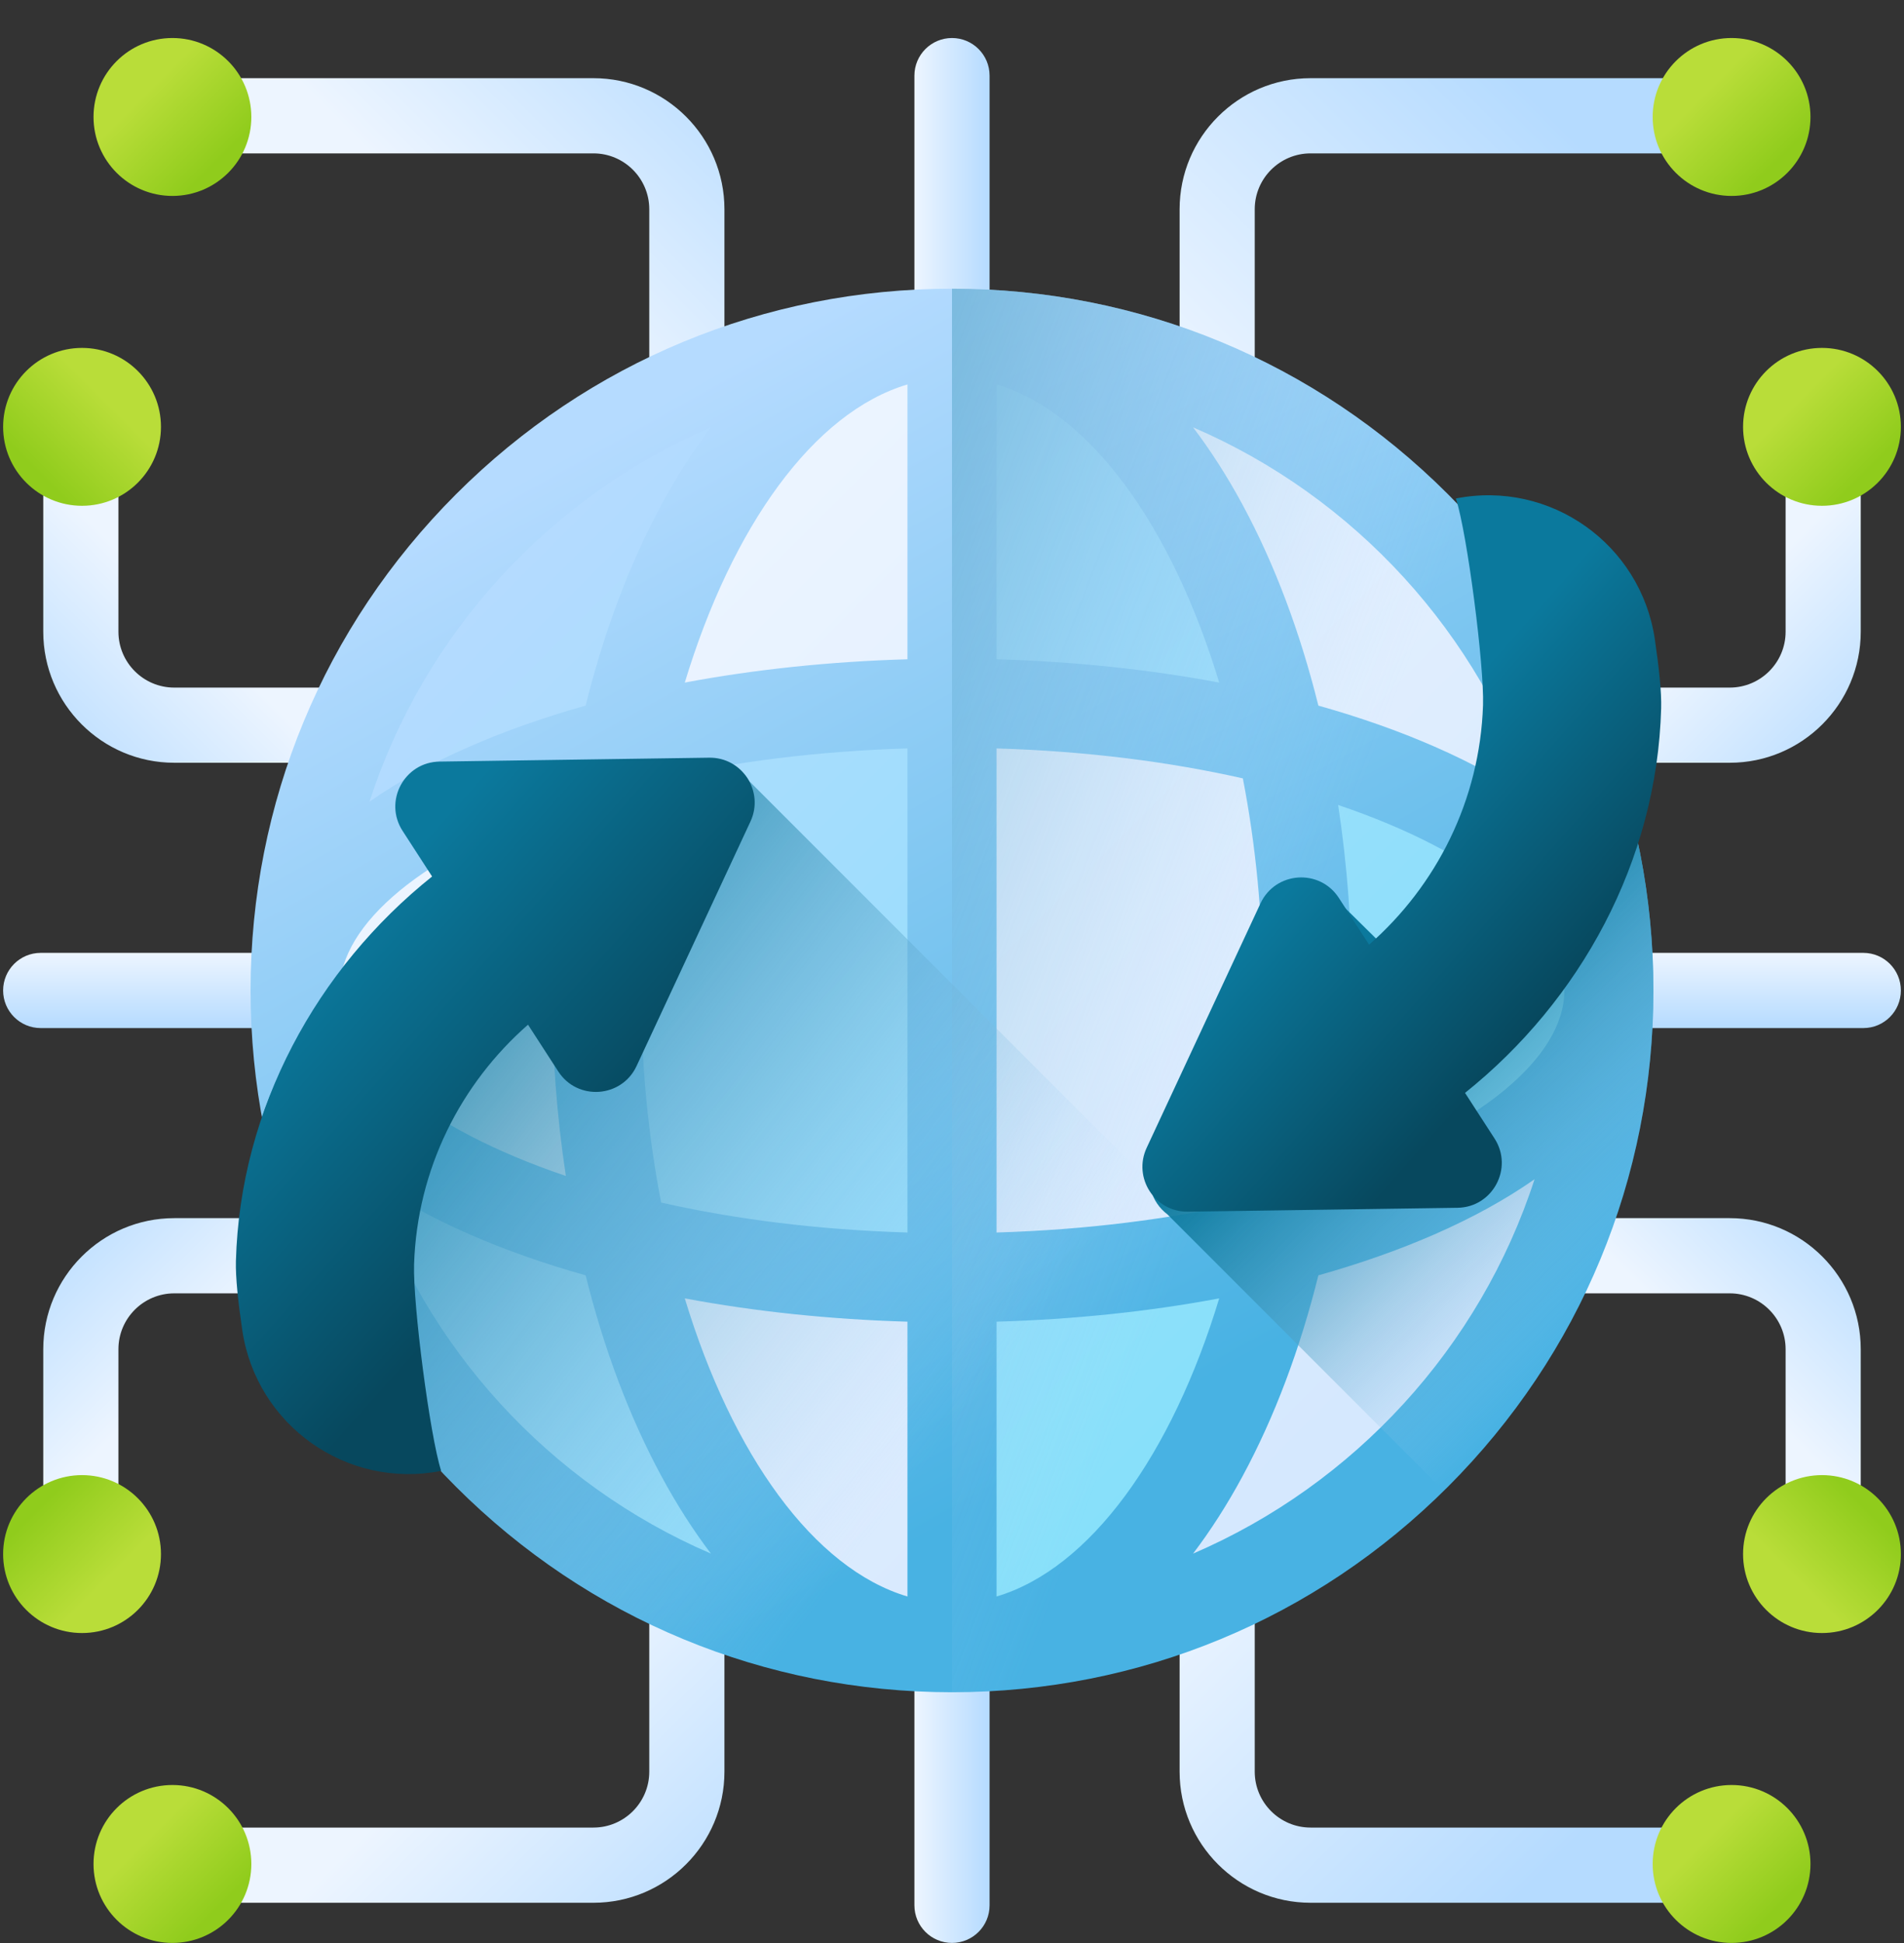 <svg width="50" height="51" viewBox="0 0 50 51" fill="none" xmlns="http://www.w3.org/2000/svg">
<rect x="0" y="0" width="50" height="51" fill="#333333" stroke="none"/>
<g clip-path="url(#clip0_919_102)">
<path d="M15.584 49.944H5.169C4.624 49.944 4.182 49.502 4.182 48.957C4.182 48.412 4.624 47.97 5.169 47.97H15.584C16.392 47.97 17.05 47.312 17.05 46.504V41.779C17.05 41.234 17.492 40.792 18.037 40.792C18.582 40.792 19.024 41.234 19.024 41.779V46.504C19.024 48.401 17.481 49.944 15.584 49.944Z" fill="url(#paint0_linear_919_102)"/>
<path d="M4.528 50.998C5.672 50.998 6.6 50.07 6.6 48.926C6.6 47.781 5.672 46.853 4.528 46.853C3.383 46.853 2.456 47.781 2.456 48.926C2.456 50.07 3.383 50.998 4.528 50.998Z" fill="url(#paint1_linear_919_102)"/>
<path d="M34.416 49.944H44.831C45.376 49.944 45.818 49.502 45.818 48.957C45.818 48.412 45.376 47.97 44.831 47.97H34.416C33.608 47.97 32.95 47.312 32.95 46.504V41.779C32.95 41.234 32.508 40.792 31.963 40.792C31.418 40.792 30.977 41.234 30.977 41.779V46.504C30.977 48.401 32.52 49.944 34.416 49.944Z" fill="url(#paint2_linear_919_102)"/>
<path d="M45.472 50.998C46.617 50.998 47.544 50.07 47.544 48.926C47.544 47.781 46.617 46.853 45.472 46.853C44.328 46.853 43.4 47.781 43.4 48.926C43.4 50.07 44.328 50.998 45.472 50.998Z" fill="url(#paint3_linear_919_102)"/>
<path d="M25 50.998C24.455 50.998 24.013 50.556 24.013 50.011V41.779C24.013 41.234 24.455 40.792 25 40.792C25.545 40.792 25.987 41.234 25.987 41.779V50.011C25.987 50.556 25.545 50.998 25 50.998Z" fill="url(#paint4_linear_919_102)"/>
<path d="M15.584 2.052H5.169C4.624 2.052 4.182 2.494 4.182 3.039C4.182 3.584 4.624 4.026 5.169 4.026H15.584C16.392 4.026 17.05 4.683 17.05 5.492V10.217C17.05 10.762 17.492 11.204 18.037 11.204C18.582 11.204 19.024 10.762 19.024 10.217V5.492C19.024 3.595 17.481 2.052 15.584 2.052Z" fill="url(#paint5_linear_919_102)"/>
<path d="M4.528 5.143C5.672 5.143 6.6 4.215 6.6 3.07C6.6 1.926 5.672 0.998 4.528 0.998C3.383 0.998 2.456 1.926 2.456 3.07C2.456 4.215 3.383 5.143 4.528 5.143Z" fill="url(#paint6_linear_919_102)"/>
<path d="M34.416 2.052H44.831C45.376 2.052 45.818 2.494 45.818 3.039C45.818 3.584 45.376 4.026 44.831 4.026H34.416C33.608 4.026 32.95 4.683 32.95 5.492V10.217C32.95 10.762 32.508 11.204 31.963 11.204C31.418 11.204 30.977 10.762 30.977 10.217V5.492C30.977 3.595 32.52 2.052 34.416 2.052Z" fill="url(#paint7_linear_919_102)"/>
<path d="M45.472 5.143C46.617 5.143 47.544 4.215 47.544 3.07C47.544 1.926 46.617 0.998 45.472 0.998C44.328 0.998 43.4 1.926 43.4 3.07C43.4 4.215 44.328 5.143 45.472 5.143Z" fill="url(#paint8_linear_919_102)"/>
<path d="M25 0.998C24.455 0.998 24.013 1.44 24.013 1.985V10.217C24.013 10.762 24.455 11.204 25 11.204C25.545 11.204 25.987 10.762 25.987 10.217V1.985C25.987 1.44 25.545 0.998 25 0.998V0.998Z" fill="url(#paint9_linear_919_102)"/>
<path d="M1.136 16.582V11.845C1.136 11.3 1.578 10.858 2.123 10.858C2.668 10.858 3.11 11.3 3.11 11.845V16.582C3.11 17.39 3.767 18.048 4.576 18.048H9.301C9.846 18.048 10.288 18.49 10.288 19.035C10.288 19.58 9.846 20.021 9.301 20.021H4.576C2.679 20.021 1.136 18.479 1.136 16.582Z" fill="url(#paint10_linear_919_102)"/>
<path d="M2.154 13.276C3.299 13.276 4.227 12.349 4.227 11.204C4.227 10.06 3.299 9.132 2.154 9.132C1.01 9.132 0.082 10.06 0.082 11.204C0.082 12.349 1.01 13.276 2.154 13.276Z" fill="url(#paint11_linear_919_102)"/>
<path d="M1.136 35.414V40.151C1.136 40.696 1.578 41.138 2.123 41.138C2.668 41.138 3.11 40.696 3.11 40.151V35.414C3.11 34.606 3.767 33.948 4.576 33.948H9.301C9.846 33.948 10.288 33.506 10.288 32.961C10.288 32.416 9.846 31.974 9.301 31.974H4.576C2.679 31.974 1.136 33.517 1.136 35.414Z" fill="url(#paint12_linear_919_102)"/>
<path d="M2.154 42.864C3.299 42.864 4.227 41.936 4.227 40.792C4.227 39.647 3.299 38.719 2.154 38.719C1.01 38.719 0.082 39.647 0.082 40.792C0.082 41.936 1.01 42.864 2.154 42.864Z" fill="url(#paint13_linear_919_102)"/>
<path d="M0.082 25.998C0.082 25.453 0.524 25.011 1.069 25.011H9.301C9.846 25.011 10.288 25.453 10.288 25.998C10.288 26.543 9.846 26.985 9.301 26.985H1.069C0.524 26.985 0.082 26.543 0.082 25.998Z" fill="url(#paint14_linear_919_102)"/>
<path d="M48.864 16.582V11.845C48.864 11.3 48.422 10.858 47.877 10.858C47.332 10.858 46.891 11.3 46.891 11.845V16.582C46.891 17.39 46.233 18.048 45.425 18.048H40.699C40.154 18.048 39.712 18.49 39.712 19.035C39.712 19.58 40.154 20.021 40.699 20.021H45.425C47.321 20.021 48.864 18.479 48.864 16.582Z" fill="url(#paint15_linear_919_102)"/>
<path d="M47.846 13.276C48.991 13.276 49.918 12.349 49.918 11.204C49.918 10.06 48.991 9.132 47.846 9.132C46.702 9.132 45.774 10.06 45.774 11.204C45.774 12.349 46.702 13.276 47.846 13.276Z" fill="url(#paint16_linear_919_102)"/>
<path d="M48.864 35.414V40.151C48.864 40.696 48.422 41.138 47.877 41.138C47.332 41.138 46.891 40.696 46.891 40.151V35.414C46.891 34.606 46.233 33.948 45.425 33.948H40.699C40.154 33.948 39.712 33.506 39.712 32.961C39.712 32.416 40.154 31.974 40.699 31.974H45.425C47.321 31.974 48.864 33.517 48.864 35.414Z" fill="url(#paint17_linear_919_102)"/>
<path d="M47.846 42.864C48.991 42.864 49.918 41.936 49.918 40.792C49.918 39.647 48.991 38.719 47.846 38.719C46.702 38.719 45.774 39.647 45.774 40.792C45.774 41.936 46.702 42.864 47.846 42.864Z" fill="url(#paint18_linear_919_102)"/>
<path d="M49.918 25.998C49.918 25.453 49.477 25.011 48.932 25.011H40.699C40.154 25.011 39.712 25.453 39.712 25.998C39.712 26.543 40.154 26.985 40.699 26.985H48.932C49.477 26.985 49.918 26.543 49.918 25.998Z" fill="url(#paint19_linear_919_102)"/>
<path d="M25.78 42.427L26.281 42.279C27.556 41.9 28.795 40.935 29.863 39.489C30.886 38.105 31.76 36.274 32.391 34.193L32.577 33.578L31.945 33.697C30.11 34.041 28.163 34.244 26.159 34.301L25.78 34.312V42.427H25.78Z" fill="url(#paint20_linear_919_102)"/>
<path d="M41.028 29.968L40.075 30.634C39.34 31.147 38.477 31.622 37.51 32.044C36.599 32.443 35.592 32.798 34.516 33.1L34.297 33.161L34.242 33.382C33.764 35.305 33.106 37.05 32.285 38.567C31.897 39.284 31.472 39.949 31.02 40.543L30.125 41.722L31.485 41.137C35.855 39.258 39.203 35.59 40.669 31.074L41.028 29.968Z" fill="url(#paint21_linear_919_102)"/>
<path d="M34.242 18.615L34.297 18.835L34.516 18.896C35.591 19.198 36.599 19.553 37.51 19.952C38.477 20.374 39.34 20.849 40.075 21.363L41.028 22.028L40.669 20.922C39.203 16.406 35.855 12.738 31.485 10.859L30.125 10.274L31.02 11.453C31.472 12.047 31.897 12.712 32.285 13.429C33.106 14.947 33.764 16.691 34.242 18.615Z" fill="url(#paint22_linear_919_102)"/>
<path d="M35.266 20.76L34.659 20.555L34.755 21.188C34.992 22.747 35.113 24.365 35.113 25.998C35.113 27.631 34.992 29.249 34.755 30.808L34.659 31.442L35.266 31.236C39.151 29.922 41.471 27.964 41.471 25.998C41.471 24.032 39.151 22.074 35.266 20.76Z" fill="url(#paint23_linear_919_102)"/>
<path d="M26.281 9.718L25.78 9.569V17.684L26.159 17.695C28.163 17.752 30.11 17.955 31.945 18.299L32.577 18.418L32.39 17.803C31.759 15.722 30.886 13.891 29.863 12.507C28.795 11.061 27.556 10.096 26.281 9.718Z" fill="url(#paint24_linear_919_102)"/>
<path d="M25.78 32.752L26.181 32.74C28.492 32.672 30.693 32.404 32.724 31.945L32.972 31.889L33.02 31.639C33.373 29.82 33.553 27.922 33.553 25.998C33.553 24.074 33.373 22.176 33.02 20.357L32.972 20.107L32.724 20.051C30.693 19.592 28.492 19.324 26.181 19.256L25.78 19.244V32.752Z" fill="url(#paint25_linear_919_102)"/>
<path d="M14.735 31.236L15.342 31.442L15.245 30.808C15.008 29.249 14.888 27.631 14.888 25.998C14.888 24.365 15.008 22.747 15.245 21.188L15.342 20.555L14.735 20.76C10.85 22.074 8.53 24.032 8.53 25.998C8.53 27.964 10.85 29.922 14.735 31.236Z" fill="url(#paint26_linear_919_102)"/>
<path d="M24.22 9.569L23.719 9.718C22.444 10.097 21.205 11.061 20.137 12.507C19.114 13.891 18.241 15.722 17.61 17.803L17.423 18.418L18.055 18.299C19.89 17.955 21.837 17.752 23.841 17.695L24.22 17.684V9.569H24.22Z" fill="url(#paint27_linear_919_102)"/>
<path d="M23.719 42.278L24.22 42.427V34.312L23.841 34.301C21.837 34.244 19.89 34.041 18.055 33.697L17.423 33.578L17.61 34.193C18.241 36.274 19.114 38.105 20.137 39.489C21.205 40.935 22.444 41.9 23.719 42.278Z" fill="url(#paint28_linear_919_102)"/>
<path d="M24.221 19.244L23.819 19.256C21.508 19.324 19.307 19.592 17.277 20.051L17.029 20.107L16.98 20.357C16.627 22.176 16.448 24.074 16.448 25.998C16.448 27.922 16.627 29.82 16.98 31.639L17.029 31.889L17.277 31.945C19.307 32.404 21.508 32.672 23.819 32.74L24.221 32.752V19.244Z" fill="url(#paint29_linear_919_102)"/>
<path d="M18.516 41.137L19.875 41.722L18.98 40.543C18.529 39.949 18.103 39.284 17.715 38.567C16.895 37.05 16.236 35.305 15.758 33.382L15.703 33.161L15.485 33.1C14.409 32.798 13.402 32.443 12.49 32.044C11.524 31.622 10.661 31.147 9.925 30.634L8.972 29.968L9.331 31.074C10.798 35.59 14.145 39.258 18.516 41.137Z" fill="url(#paint30_linear_919_102)"/>
<path d="M12.49 19.952C13.401 19.553 14.409 19.198 15.485 18.896L15.703 18.835L15.758 18.615C16.236 16.691 16.894 14.946 17.715 13.429C18.103 12.712 18.529 12.047 18.98 11.453L19.875 10.274L18.515 10.859C14.145 12.738 10.797 16.406 9.331 20.922L8.972 22.028L9.925 21.363C10.661 20.849 11.524 20.374 12.49 19.952Z" fill="url(#paint31_linear_919_102)"/>
<path d="M38.025 12.973C34.546 9.494 29.92 7.578 25 7.578C20.08 7.578 15.454 9.494 11.975 12.973C8.496 16.452 6.58 21.078 6.58 25.998C6.58 30.918 8.496 35.544 11.975 39.023C15.454 42.502 20.08 44.418 25 44.418C29.92 44.418 34.546 42.502 38.025 39.023C41.504 35.544 43.42 30.918 43.42 25.998C43.42 21.078 41.504 16.452 38.025 12.973ZM16.837 25.998C16.837 24.052 17.024 22.175 17.362 20.431C19.275 19.999 21.452 19.716 23.83 19.645V32.351C21.452 32.28 19.275 31.997 17.362 31.565C17.024 29.821 16.837 27.944 16.837 25.998ZM14.86 30.867C11.143 29.61 8.919 27.746 8.919 25.998C8.919 24.25 11.143 22.386 14.86 21.129C14.621 22.696 14.498 24.331 14.498 25.998C14.498 27.665 14.621 29.3 14.86 30.867ZM32.017 17.916C30.175 17.571 28.203 17.363 26.17 17.305V10.091C28.63 10.822 30.773 13.812 32.017 17.916ZM23.83 10.091V17.305C21.797 17.363 19.825 17.571 17.983 17.916C19.227 13.812 21.37 10.822 23.83 10.091ZM23.83 34.691V41.905C21.37 41.174 19.227 38.184 17.983 34.08C19.825 34.425 21.797 34.633 23.83 34.691ZM26.17 41.905V34.691C28.203 34.633 30.175 34.425 32.017 34.08C30.773 38.184 28.63 41.174 26.17 41.905ZM26.17 32.351V19.645C28.548 19.716 30.725 19.999 32.638 20.431C32.976 22.175 33.163 24.053 33.163 25.998C33.163 27.943 32.976 29.821 32.638 31.565C30.725 31.997 28.548 32.28 26.17 32.351ZM35.14 21.129C38.857 22.386 41.081 24.25 41.081 25.998C41.081 27.746 38.857 29.61 35.14 30.867C35.379 29.3 35.502 27.665 35.502 25.998C35.502 24.331 35.379 22.696 35.14 21.129ZM40.298 21.043C39.547 20.518 38.668 20.032 37.666 19.595C36.728 19.185 35.707 18.826 34.621 18.521C34.14 16.586 33.47 14.801 32.628 13.244C32.225 12.498 31.791 11.823 31.331 11.217C35.563 13.037 38.863 16.623 40.298 21.043ZM18.669 11.217C18.209 11.823 17.775 12.498 17.372 13.244C16.53 14.801 15.86 16.586 15.379 18.521C14.293 18.826 13.271 19.185 12.334 19.595C11.332 20.032 10.453 20.518 9.702 21.043C11.137 16.623 14.437 13.037 18.669 11.217ZM9.702 30.953C10.453 31.478 11.332 31.964 12.334 32.401C13.271 32.811 14.293 33.17 15.379 33.475C15.86 35.41 16.53 37.195 17.372 38.752C17.775 39.498 18.209 40.173 18.669 40.779C14.437 38.959 11.137 35.373 9.702 30.953ZM31.331 40.779C31.791 40.173 32.225 39.498 32.628 38.752C33.47 37.195 34.14 35.41 34.621 33.475C35.707 33.17 36.728 32.811 37.666 32.402C38.668 31.964 39.547 31.478 40.298 30.953C38.863 35.373 35.563 38.959 31.331 40.779Z" fill="url(#paint32_linear_919_102)"/>
<path d="M38.025 39.023C41.504 35.544 43.42 30.918 43.42 25.998C43.42 21.078 41.504 16.452 38.025 12.973C34.546 9.494 29.92 7.578 25 7.578V44.418C29.92 44.418 34.546 42.502 38.025 39.023Z" fill="url(#paint33_linear_919_102)"/>
<path d="M38.109 38.937L19.672 20.5C19.473 20.139 19.089 20.116 18.622 20.122L11.544 20.302C10.617 20.316 10.38 21.031 10.884 21.809L11.659 23.006C9.62 24.636 7.727 26.832 6.879 29.323C7.541 32.977 9.293 36.341 11.975 39.023C15.454 42.502 20.08 44.418 25 44.418C29.92 44.418 34.546 42.502 38.025 39.023C38.053 38.995 38.081 38.966 38.109 38.937Z" fill="url(#paint34_linear_919_102)"/>
<path d="M11.585 38.608C11.287 37.679 10.84 34.219 10.874 33.184C10.955 30.683 12.1 28.442 13.866 26.896L14.66 28.123C15.163 28.901 16.326 28.82 16.717 27.98L19.707 21.564C20.074 20.776 19.491 19.875 18.622 19.888L11.544 19.99C10.617 20.003 10.068 21.031 10.572 21.809L11.347 23.006C8.324 25.422 6.304 29.084 6.195 33.104C6.184 33.528 6.254 34.185 6.363 34.918C6.733 37.413 9.11 39.096 11.585 38.608Z" fill="url(#paint35_linear_919_102)"/>
<path d="M38.425 13.386C38.422 13.387 38.418 13.388 38.415 13.388C38.714 14.317 39.16 17.777 39.127 18.812C39.049 21.195 38.005 23.341 36.38 24.876L35.291 23.802C34.765 23.101 33.663 23.203 33.283 24.016L30.294 30.432C30.044 30.969 30.235 31.558 30.657 31.875L37.914 39.132C37.951 39.095 37.988 39.06 38.025 39.023C41.504 35.544 43.42 30.918 43.42 25.998C43.42 21.27 41.65 16.814 38.425 13.386Z" fill="url(#paint36_linear_919_102)"/>
<path d="M38.233 13.084C38.532 14.013 38.978 17.473 38.945 18.508C38.863 21.01 37.718 23.25 35.953 24.796L35.159 23.569C34.655 22.791 33.493 22.872 33.101 23.712L30.112 30.128C29.745 30.916 30.328 31.817 31.197 31.804L38.275 31.702C39.201 31.689 39.75 30.661 39.247 29.883L38.472 28.686C41.495 26.27 43.514 22.608 43.623 18.588C43.635 18.164 43.565 17.508 43.456 16.775C43.085 14.279 40.709 12.597 38.233 13.084Z" fill="url(#paint37_linear_919_102)"/>
</g>
<defs>
<linearGradient id="paint0_linear_919_102" x1="11.954" y1="45.718" x2="18.486" y2="52.251" gradientUnits="userSpaceOnUse">
<stop stop-color="#EDF5FF"/>
<stop offset="1" stop-color="#B5DBFF"/>
</linearGradient>
<linearGradient id="paint1_linear_919_102" x1="3.862" y1="48.26" x2="5.711" y2="50.109" gradientUnits="userSpaceOnUse">
<stop stop-color="#B9DD39"/>
<stop offset="1" stop-color="#90CC1C"/>
</linearGradient>
<linearGradient id="paint2_linear_919_102" x1="31.322" y1="41.161" x2="39.936" y2="49.776" gradientUnits="userSpaceOnUse">
<stop stop-color="#EDF5FF"/>
<stop offset="1" stop-color="#B5DBFF"/>
</linearGradient>
<linearGradient id="paint3_linear_919_102" x1="44.806" y1="48.26" x2="46.655" y2="50.109" gradientUnits="userSpaceOnUse">
<stop stop-color="#B9DD39"/>
<stop offset="1" stop-color="#90CC1C"/>
</linearGradient>
<linearGradient id="paint4_linear_919_102" x1="24.013" y1="45.895" x2="25.987" y2="45.895" gradientUnits="userSpaceOnUse">
<stop stop-color="#EDF5FF"/>
<stop offset="1" stop-color="#B5DBFF"/>
</linearGradient>
<linearGradient id="paint5_linear_919_102" x1="11.954" y1="6.277" x2="18.486" y2="-0.255" gradientUnits="userSpaceOnUse">
<stop stop-color="#EDF5FF"/>
<stop offset="1" stop-color="#B5DBFF"/>
</linearGradient>
<linearGradient id="paint6_linear_919_102" x1="3.862" y1="2.404" x2="5.711" y2="4.253" gradientUnits="userSpaceOnUse">
<stop stop-color="#B9DD39"/>
<stop offset="1" stop-color="#90CC1C"/>
</linearGradient>
<linearGradient id="paint7_linear_919_102" x1="31.322" y1="10.835" x2="39.936" y2="2.22" gradientUnits="userSpaceOnUse">
<stop stop-color="#EDF5FF"/>
<stop offset="1" stop-color="#B5DBFF"/>
</linearGradient>
<linearGradient id="paint8_linear_919_102" x1="44.806" y1="2.404" x2="46.655" y2="4.253" gradientUnits="userSpaceOnUse">
<stop stop-color="#B9DD39"/>
<stop offset="1" stop-color="#90CC1C"/>
</linearGradient>
<linearGradient id="paint9_linear_919_102" x1="24.013" y1="6.101" x2="25.987" y2="6.101" gradientUnits="userSpaceOnUse">
<stop stop-color="#EDF5FF"/>
<stop offset="1" stop-color="#B5DBFF"/>
</linearGradient>
<linearGradient id="paint10_linear_919_102" x1="4.928" y1="16.224" x2="1.004" y2="20.148" gradientUnits="userSpaceOnUse">
<stop stop-color="#EDF5FF"/>
<stop offset="1" stop-color="#B5DBFF"/>
</linearGradient>
<linearGradient id="paint11_linear_919_102" x1="2.82" y1="10.538" x2="0.971" y2="12.387" gradientUnits="userSpaceOnUse">
<stop stop-color="#B9DD39"/>
<stop offset="1" stop-color="#90CC1C"/>
</linearGradient>
<linearGradient id="paint12_linear_919_102" x1="4.928" y1="35.772" x2="1.004" y2="31.848" gradientUnits="userSpaceOnUse">
<stop stop-color="#EDF5FF"/>
<stop offset="1" stop-color="#B5DBFF"/>
</linearGradient>
<linearGradient id="paint13_linear_919_102" x1="2.82" y1="41.458" x2="0.971" y2="39.609" gradientUnits="userSpaceOnUse">
<stop stop-color="#B9DD39"/>
<stop offset="1" stop-color="#90CC1C"/>
</linearGradient>
<linearGradient id="paint14_linear_919_102" x1="5.185" y1="25.011" x2="5.185" y2="26.985" gradientUnits="userSpaceOnUse">
<stop stop-color="#EDF5FF"/>
<stop offset="1" stop-color="#B5DBFF"/>
</linearGradient>
<linearGradient id="paint15_linear_919_102" x1="45.072" y1="16.224" x2="48.996" y2="20.148" gradientUnits="userSpaceOnUse">
<stop stop-color="#EDF5FF"/>
<stop offset="1" stop-color="#B5DBFF"/>
</linearGradient>
<linearGradient id="paint16_linear_919_102" x1="47.18" y1="10.538" x2="49.029" y2="12.387" gradientUnits="userSpaceOnUse">
<stop stop-color="#B9DD39"/>
<stop offset="1" stop-color="#90CC1C"/>
</linearGradient>
<linearGradient id="paint17_linear_919_102" x1="45.072" y1="35.772" x2="48.996" y2="31.848" gradientUnits="userSpaceOnUse">
<stop stop-color="#EDF5FF"/>
<stop offset="1" stop-color="#B5DBFF"/>
</linearGradient>
<linearGradient id="paint18_linear_919_102" x1="47.18" y1="41.458" x2="49.029" y2="39.609" gradientUnits="userSpaceOnUse">
<stop stop-color="#B9DD39"/>
<stop offset="1" stop-color="#90CC1C"/>
</linearGradient>
<linearGradient id="paint19_linear_919_102" x1="44.815" y1="25.011" x2="44.815" y2="26.985" gradientUnits="userSpaceOnUse">
<stop stop-color="#EDF5FF"/>
<stop offset="1" stop-color="#B5DBFF"/>
</linearGradient>
<linearGradient id="paint20_linear_919_102" x1="9.311" y1="18.136" x2="37.793" y2="46.618" gradientUnits="userSpaceOnUse">
<stop stop-color="#B5DBFF"/>
<stop offset="1" stop-color="#76E2F8"/>
</linearGradient>
<linearGradient id="paint21_linear_919_102" x1="14.993" y1="15.262" x2="36.142" y2="36.411" gradientUnits="userSpaceOnUse">
<stop stop-color="#EDF5FF"/>
<stop offset="1" stop-color="#D5E8FE"/>
</linearGradient>
<linearGradient id="paint22_linear_919_102" x1="24.565" y1="5.69" x2="45.714" y2="26.839" gradientUnits="userSpaceOnUse">
<stop stop-color="#EDF5FF"/>
<stop offset="1" stop-color="#D5E8FE"/>
</linearGradient>
<linearGradient id="paint23_linear_919_102" x1="18.71" y1="8.738" x2="47.192" y2="37.219" gradientUnits="userSpaceOnUse">
<stop stop-color="#B5DBFF"/>
<stop offset="1" stop-color="#76E2F8"/>
</linearGradient>
<linearGradient id="paint24_linear_919_102" x1="20.128" y1="7.32" x2="48.609" y2="35.801" gradientUnits="userSpaceOnUse">
<stop stop-color="#B5DBFF"/>
<stop offset="1" stop-color="#76E2F8"/>
</linearGradient>
<linearGradient id="paint25_linear_919_102" x1="16.6" y1="13.654" x2="37.749" y2="34.803" gradientUnits="userSpaceOnUse">
<stop stop-color="#EDF5FF"/>
<stop offset="1" stop-color="#D5E8FE"/>
</linearGradient>
<linearGradient id="paint26_linear_919_102" x1="9.144" y1="21.111" x2="30.293" y2="42.261" gradientUnits="userSpaceOnUse">
<stop stop-color="#EDF5FF"/>
<stop offset="1" stop-color="#D5E8FE"/>
</linearGradient>
<linearGradient id="paint27_linear_919_102" x1="18.542" y1="11.713" x2="39.691" y2="32.862" gradientUnits="userSpaceOnUse">
<stop stop-color="#EDF5FF"/>
<stop offset="1" stop-color="#D5E8FE"/>
</linearGradient>
<linearGradient id="paint28_linear_919_102" x1="7.725" y1="22.529" x2="28.874" y2="43.679" gradientUnits="userSpaceOnUse">
<stop stop-color="#EDF5FF"/>
<stop offset="1" stop-color="#D5E8FE"/>
</linearGradient>
<linearGradient id="paint29_linear_919_102" x1="11.253" y1="16.195" x2="39.735" y2="44.676" gradientUnits="userSpaceOnUse">
<stop stop-color="#B5DBFF"/>
<stop offset="1" stop-color="#76E2F8"/>
</linearGradient>
<linearGradient id="paint30_linear_919_102" x1="3.288" y1="24.159" x2="31.77" y2="52.641" gradientUnits="userSpaceOnUse">
<stop stop-color="#B5DBFF"/>
<stop offset="1" stop-color="#76E2F8"/>
</linearGradient>
<linearGradient id="paint31_linear_919_102" x1="12.86" y1="14.588" x2="41.342" y2="43.069" gradientUnits="userSpaceOnUse">
<stop stop-color="#B5DBFF"/>
<stop offset="1" stop-color="#76E2F8"/>
</linearGradient>
<linearGradient id="paint32_linear_919_102" x1="16.599" y1="10.931" x2="30.948" y2="36.665" gradientUnits="userSpaceOnUse">
<stop stop-color="#B5DBFF"/>
<stop offset="1" stop-color="#48B2E3"/>
</linearGradient>
<linearGradient id="paint33_linear_919_102" x1="32.854" y1="28.337" x2="6.418" y2="18.277" gradientUnits="userSpaceOnUse">
<stop stop-color="#B5DBFF" stop-opacity="0"/>
<stop offset="0.173" stop-color="#8FC5E9" stop-opacity="0.173"/>
<stop offset="0.454" stop-color="#56A4C8" stop-opacity="0.454"/>
<stop offset="0.696" stop-color="#2D8DB1" stop-opacity="0.696"/>
<stop offset="0.885" stop-color="#147EA2" stop-opacity="0.885"/>
<stop offset="1" stop-color="#0B799D"/>
</linearGradient>
<linearGradient id="paint34_linear_919_102" x1="25.339" y1="37.138" x2="8.495" y2="24.193" gradientUnits="userSpaceOnUse">
<stop stop-color="#B5DBFF" stop-opacity="0"/>
<stop offset="0.173" stop-color="#8FC5E9" stop-opacity="0.173"/>
<stop offset="0.454" stop-color="#56A4C8" stop-opacity="0.454"/>
<stop offset="0.696" stop-color="#2D8DB1" stop-opacity="0.696"/>
<stop offset="0.885" stop-color="#147EA2" stop-opacity="0.885"/>
<stop offset="1" stop-color="#0B799D"/>
</linearGradient>
<linearGradient id="paint35_linear_919_102" x1="8.82" y1="24.597" x2="15.448" y2="30.523" gradientUnits="userSpaceOnUse">
<stop stop-color="#0B799D"/>
<stop offset="1" stop-color="#07485E"/>
</linearGradient>
<linearGradient id="paint36_linear_919_102" x1="44.369" y1="32.468" x2="36.778" y2="24.876" gradientUnits="userSpaceOnUse">
<stop stop-color="#B5DBFF" stop-opacity="0"/>
<stop offset="0.173" stop-color="#8FC5E9" stop-opacity="0.173"/>
<stop offset="0.454" stop-color="#56A4C8" stop-opacity="0.454"/>
<stop offset="0.696" stop-color="#2D8DB1" stop-opacity="0.696"/>
<stop offset="0.885" stop-color="#147EA2" stop-opacity="0.885"/>
<stop offset="1" stop-color="#0B799D"/>
</linearGradient>
<linearGradient id="paint37_linear_919_102" x1="35.13" y1="21.859" x2="40.511" y2="26.616" gradientUnits="userSpaceOnUse">
<stop stop-color="#0B799D"/>
<stop offset="1" stop-color="#07485E"/>
</linearGradient>
<clipPath id="clip0_919_102">
<rect width="50" height="50" fill="white" transform="translate(0 0.998)"/>
</clipPath>
</defs>
</svg>
